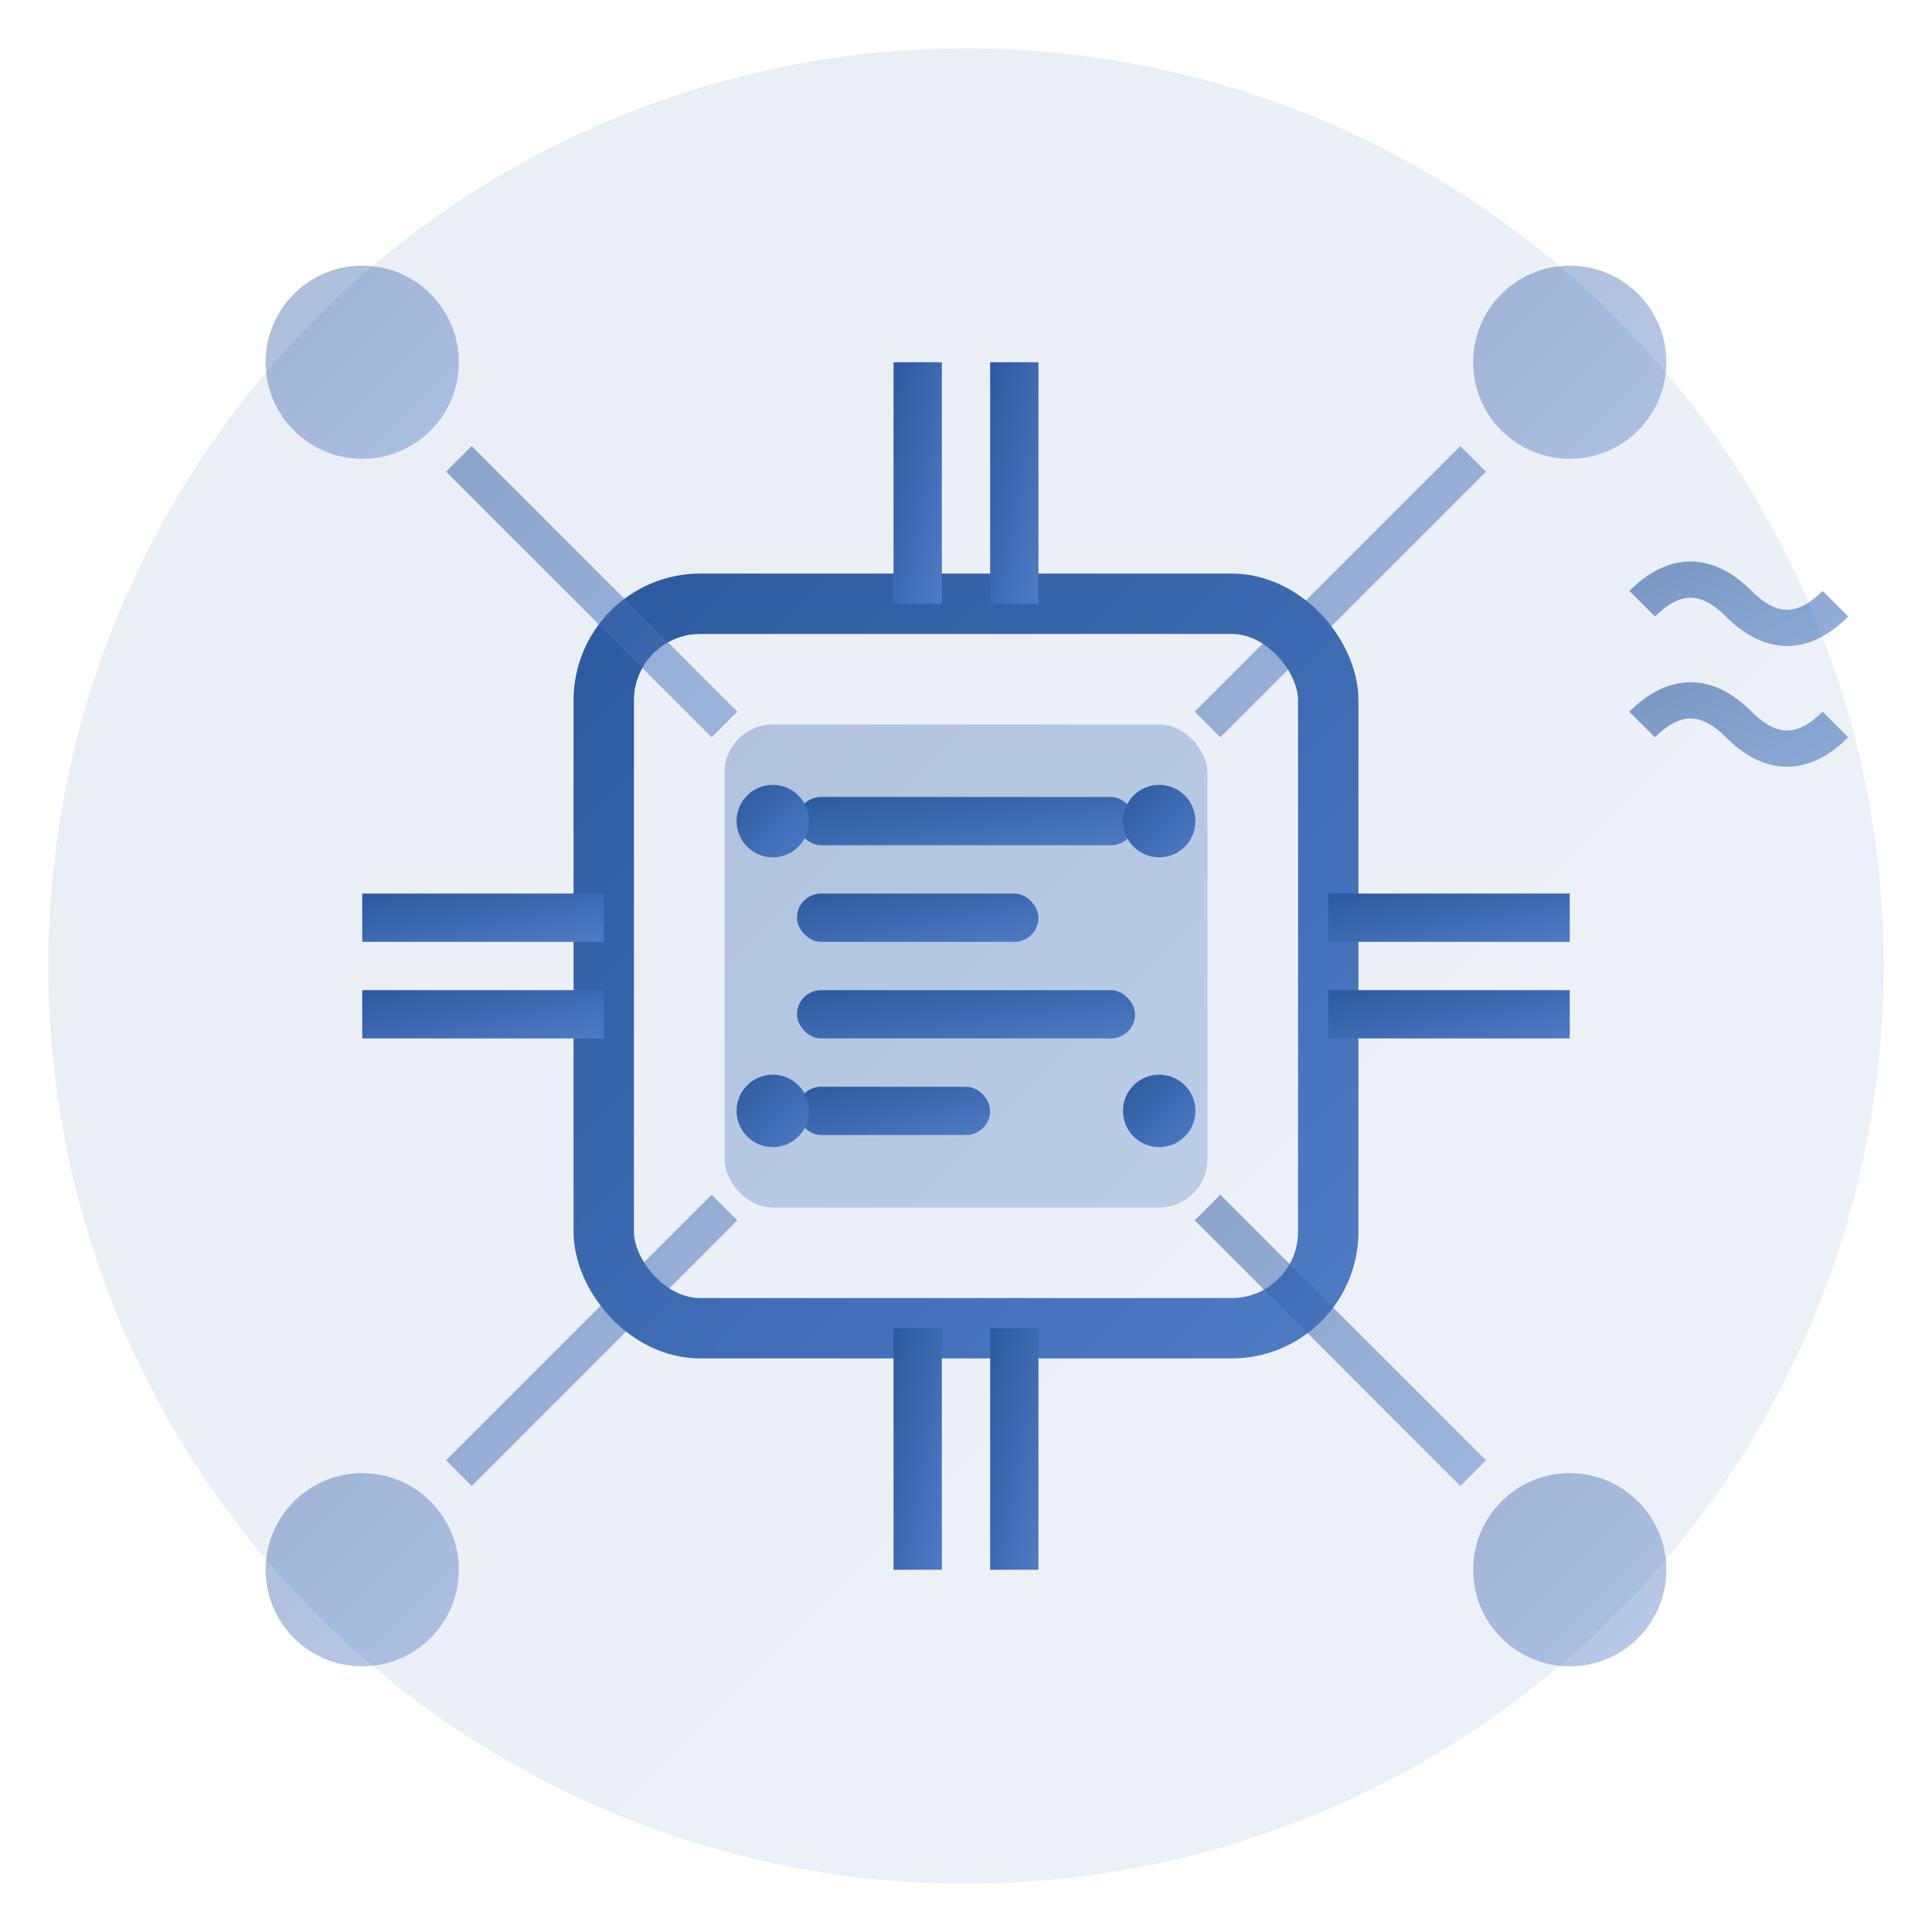 <svg width="80" height="80" viewBox="0 0 80 80" fill="none" xmlns="http://www.w3.org/2000/svg">
  <defs>
    <linearGradient id="techGrad" x1="0%" y1="0%" x2="100%" y2="100%">
      <stop offset="0%" style="stop-color:#2c5aa0"/>
      <stop offset="100%" style="stop-color:#4d7bc4"/>
    </linearGradient>
  </defs>
  
  <!-- Background circle -->
  <circle cx="40" cy="40" r="38" fill="url(#techGrad)" opacity="0.1"/>
  
  <!-- Central processor/chip -->
  <rect x="25" y="25" width="30" height="30" rx="4" fill="none" stroke="url(#techGrad)" stroke-width="2.5"/>
  <rect x="30" y="30" width="20" height="20" rx="2" fill="url(#techGrad)" opacity="0.3"/>
  
  <!-- Circuit pattern inside chip -->
  <rect x="33" y="33" width="14" height="2" rx="1" fill="url(#techGrad)"/>
  <rect x="33" y="37" width="10" height="2" rx="1" fill="url(#techGrad)"/>
  <rect x="33" y="41" width="14" height="2" rx="1" fill="url(#techGrad)"/>
  <rect x="33" y="45" width="8" height="2" rx="1" fill="url(#techGrad)"/>
  
  <!-- Connection points -->
  <circle cx="32" cy="34" r="1.5" fill="url(#techGrad)"/>
  <circle cx="48" cy="34" r="1.5" fill="url(#techGrad)"/>
  <circle cx="32" cy="46" r="1.5" fill="url(#techGrad)"/>
  <circle cx="48" cy="46" r="1.5" fill="url(#techGrad)"/>
  
  <!-- External connections -->
  <!-- Top connections -->
  <rect x="37" y="15" width="2" height="10" fill="url(#techGrad)"/>
  <rect x="41" y="15" width="2" height="10" fill="url(#techGrad)"/>
  
  <!-- Bottom connections -->
  <rect x="37" y="55" width="2" height="10" fill="url(#techGrad)"/>
  <rect x="41" y="55" width="2" height="10" fill="url(#techGrad)"/>
  
  <!-- Left connections -->
  <rect x="15" y="37" width="10" height="2" fill="url(#techGrad)"/>
  <rect x="15" y="41" width="10" height="2" fill="url(#techGrad)"/>
  
  <!-- Right connections -->
  <rect x="55" y="37" width="10" height="2" fill="url(#techGrad)"/>
  <rect x="55" y="41" width="10" height="2" fill="url(#techGrad)"/>
  
  <!-- Network nodes -->
  <circle cx="15" cy="15" r="4" fill="url(#techGrad)" opacity="0.4"/>
  <circle cx="65" cy="15" r="4" fill="url(#techGrad)" opacity="0.4"/>
  <circle cx="15" cy="65" r="4" fill="url(#techGrad)" opacity="0.4"/>
  <circle cx="65" cy="65" r="4" fill="url(#techGrad)" opacity="0.4"/>
  
  <!-- Connection lines to nodes -->
  <path d="M19 19 L30 30" stroke="url(#techGrad)" stroke-width="1.5" opacity="0.5"/>
  <path d="M61 19 L50 30" stroke="url(#techGrad)" stroke-width="1.5" opacity="0.5"/>
  <path d="M19 61 L30 50" stroke="url(#techGrad)" stroke-width="1.5" opacity="0.5"/>
  <path d="M61 61 L50 50" stroke="url(#techGrad)" stroke-width="1.5" opacity="0.5"/>
  
  <!-- Digital signal waves -->
  <path d="M68 25 Q70 23 72 25 Q74 27 76 25" stroke="url(#techGrad)" stroke-width="1.5" fill="none" opacity="0.6"/>
  <path d="M68 30 Q70 28 72 30 Q74 32 76 30" stroke="url(#techGrad)" stroke-width="1.5" fill="none" opacity="0.6"/>
</svg>
